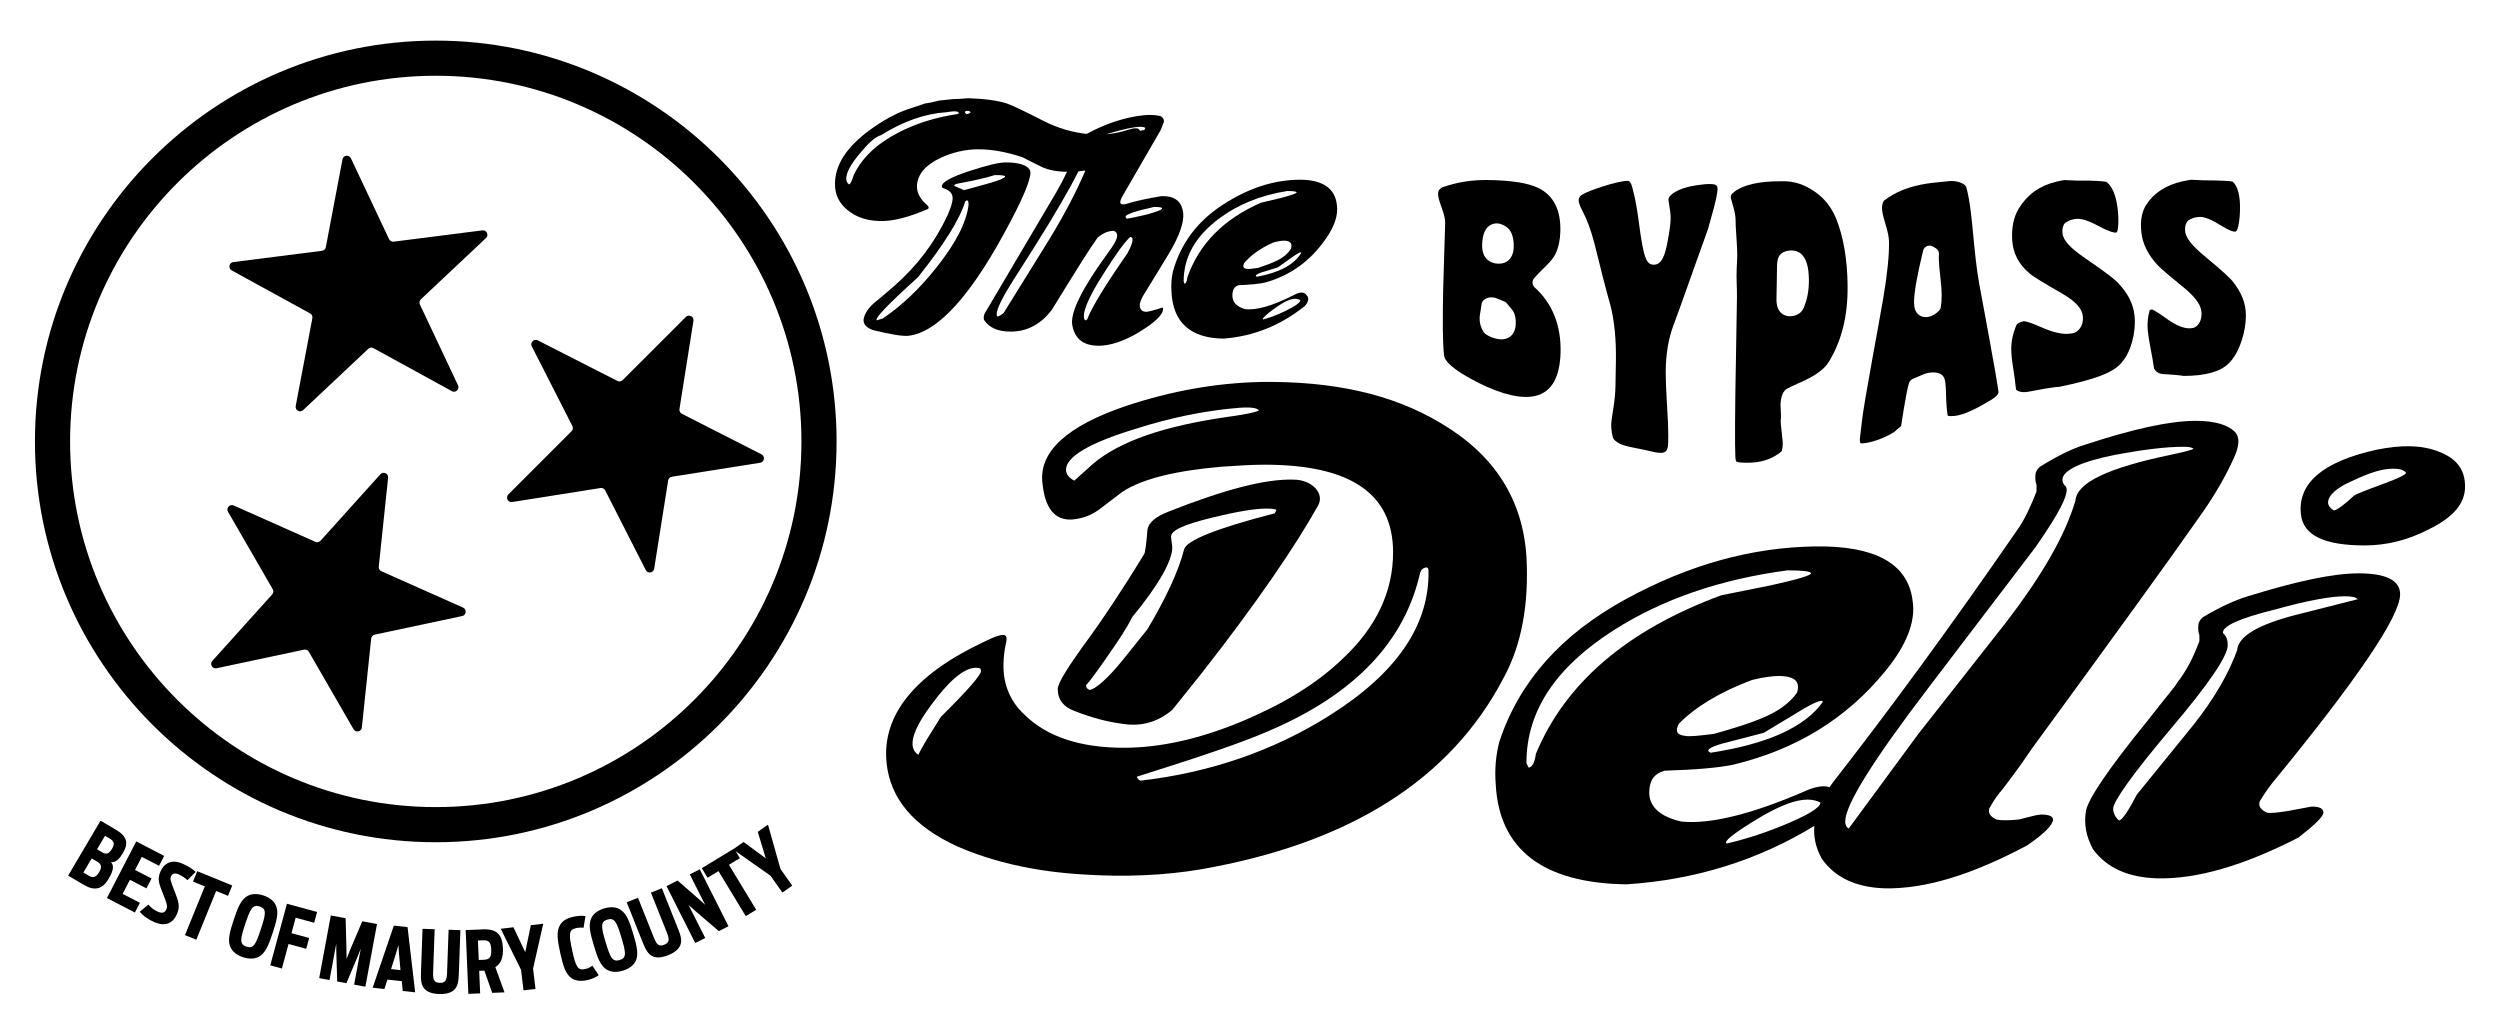 <?xml version="1.0" encoding="UTF-8"?> <svg xmlns="http://www.w3.org/2000/svg" id="Layer_1" viewBox="0 0 741.234 306.769"><path d="M275.222,61.912q0-.139.138-.278c0-.416-.417-.834-1.111-1.389-1.806-1.806-2.502-3.613-2.362-5.419.278-3.335,2.64-5.976,7.087-8.059,3.613-1.667,7.364-2.501,11.116-2.501,4.169,0,8.476.834,13.062,2.362,3.474,1.806,5.28,2.64,5.28,2.64,2.091,1.108,4.759,1.637,7.938,1.655-1.015,2.112-2.079,4.176-3.217,6.126l-21.26,35.99c-.278.694-.278,1.25-.139,1.806,1.529,2.362,4.169,3.474,7.92,3.474,4.863,0,9.032-2.224,12.228-6.531,7.087-11.533,11.533-18.62,13.478-21.26,1.529-1.389,3.196-2.085,4.863-2.085.695.278.973.696.973,1.39,0,1.112-.834,2.64-2.918,5.419-7.365,10.143-10.839,17.092-10.422,20.842.695,4.586,3.613,6.67,8.755,6.392,4.029-.278,8.754-2.223,13.895-5.836,2.918-2.085,4.308-3.752,4.308-5.003,0-.277-.139-.416-.278-.555.417,0-.694.418-3.335,1.112-1.39.416-2.362.277-2.918-.418-.694-.973-.417-2.362.834-4.447,3.474-5.696,6.114-9.866,7.643-12.506,2.918-5.002,4.308-8.893,4.03-11.672-.417-3.474-2.501-5.141-6.531-5.002-4.03.694-7.504,1.389-10.56,2.362-.695.139-1.251.139-1.529-.277-.139-.557.139-1.251.695-2.224l11.255-19.453.973-2.501c0-.834-.417-1.39-1.112-1.667-1.25-.278-2.779-.418-4.307-.278-1.667.139-3.613.418-5.836.973-4.097,1.024-7.965,2.585-11.665,4.611-4.536-.499-8.722-1.813-12.649-3.777-5.697-2.918-9.448-4.725-11.116-5.28-2.64-.834-6.531-1.389-11.394-1.528-1.806.139-3.335.277-4.586.277l-4.03.418c-1.528.416-2.779.694-4.03.834l-5.002,1.667c-3.752,1.251-7.503,3.335-11.533,6.253-6.809,5.002-10.283,10.282-10.283,15.98,0,3.195,1.25,5.698,3.613,7.642,2.779,2.363,6.392,3.475,10.977,3.336,3.335-.139,7.643-1.251,13.062-3.613ZM311.208,70.805l-13.617,21.954c-.417.418-1.112.834-1.806,1.112-.139-.139-.278-.278-.278-.694,0-1.53,1.667-5.003,5.141-10.423l6.253-9.866c6.015-9.564,10.247-16.914,12.863-22.091.697-.058,1.377-.142,2.045-.244-2.586,6.137-6.081,12.801-10.6,20.252ZM342.195,61.356c1.528,0,2.362.139,2.362.418,0,.416-1.528.973-4.447,1.806-2.918.694-4.863,1.112-5.975,1.251-.278-.139-.417-.418-.417-.557,0-.694,2.779-1.667,8.476-2.918ZM335.108,70.249c.418,0,.695.278.695.834,0,.835-.556,2.224-1.529,4.03-6.391,9.171-10.421,15.701-11.95,19.593-.138.139-.417.278-.556.278-.278-.278-.417-.696-.417-1.251,0-2.223,1.946-6.531,5.975-12.784,3.474-5.557,6.114-9.17,7.781-10.7ZM338.166,37.595c.694,0,1.111.139,1.389.278,0,.278-.138.555-.417.694-.372.059-.753.145-1.131.221-.103-.235-.27-.449-.533-.637-.417-.139-1.112-.139-1.806,0l-2.918.834c-1.554.405-3.109.674-4.679.816.263-.087.506-.173.786-.261,4.307-1.251,7.364-1.946,9.31-1.946ZM286.894,32.87c.556,0,.834.139.834.557-.417.278-.834.416-1.111.416-.278-.138-.417-.416-.556-.555,0-.278.278-.418.834-.418ZM253.128,51.907c-.556,1.806-.973,2.64-1.39,2.779-.555-.418-.834-.973-.834-1.667,0-1.806,1.25-4.17,3.891-7.365,2.641-3.195,4.725-5.141,6.392-5.559,6.67-4.168,13.062-6.391,19.315-6.808.972-.139,1.806-.278,2.362-.278.973,0,1.39.139,1.39.557,0,.139-.139.139-.556.277-6.392.973-12.228,2.779-17.508,5.559-6.392,3.335-10.7,7.504-13.062,12.506Z"></path><path d="M269.247,99.568c8.893-.972,19.037-12.228,30.431-34.043,3.891-7.365,5.836-12.229,5.836-14.312,0-.418-.138-.834-.278-.973-.973-1.39-3.335-2.085-7.087-2.085-1.946,0-5.419.834-10.56,2.501-5.559,1.806-8.338,3.336-8.338,4.586,0,.278.139.418.418.557,1.806.555,2.779,1.528,2.779,2.917,0,1.251-.556,2.918-1.528,5.142-3.752,8.059-9.032,15.007-15.841,20.981-2.64,2.224-4.307,3.752-5.28,4.447-2.223,1.806-3.474,3.613-3.751,5.419-.139,1.389.834,2.501,2.918,3.195,5.141,1.251,8.476,1.806,10.283,1.667ZM283.42,54.547c5.142-.973,9.032-1.806,11.533-2.64,2.084,0,3.057.139,3.057.418,0,.416-1.667,1.111-5.002,2.083-4.586,1.251-6.948,1.946-7.226,1.946l-2.918-1.251c.139-.138.278-.416.556-.555ZM259.937,94.984c-.695-.557,3.474-4.864,12.228-12.784,7.643-9.588,12.367-17.092,14.035-22.511.138-.139.417-.277.556-.277.278,0,.417.416.417,1.389-.695,5.419-4.03,11.672-9.727,18.759-4.863,6.114-10.144,11.116-15.702,14.868l-1.806.557Z"></path><path d="M347.333,86.507c.417,9.032,5.559,13.757,15.424,13.896,8.894-.696,16.953-3.891,24.178-9.728.835-.971,1.112-1.806.835-2.64-.418-.694-.835-1.111-1.39-1.25-.555-.139-1.528,0-2.779.694-6.253,3.195-11.116,4.586-14.452,4.168-2.5-.694-3.751-2.083-3.751-4.029,0-1.667.556-2.64,1.806-3.058,3.751-.139,6.391-.416,8.06-.834,7.364-2.083,13.34-6.392,17.924-13.061,2.502-3.613,3.613-6.947,3.197-9.866-.557-5.141-4.447-7.642-11.533-7.504-7.365.139-14.73,2.502-22.233,7.365-7.504,4.864-12.506,11.394-14.868,19.871-.417,1.946-.556,3.89-.417,5.975ZM378.598,90.953c2.223-1.528,4.029-2.362,5.419-2.362.555,0,1.112.139,1.528.416,0,.696-1.528,1.806-4.725,3.336-2.64,1.25-4.723,1.944-6.253,2.362q-.138,0-.138-.139c0-.416,1.389-1.667,4.168-3.613ZM369.566,79.699c-.973-.139-1.112-.694-.694-1.667,1.946-2.363,4.863-4.447,8.615-6.114,1.39-.418,2.501-.557,3.195-.557,1.53,0,2.224.557,2.224,1.528,0,.139,0,.418-.139.835-.834,1.389-2.223,2.64-4.307,3.612-1.112.557-2.918,1.251-5.419,2.085-1.806.278-2.918.418-3.474.278ZM385.824,74.974c-2.085,3.474-6.392,5.837-13.2,7.087-.139-.139-.278-.139-.278-.278,0-.416.973-.834,2.918-1.389l3.613-1.112,3.89-2.779c2.085-1.528,3.058-1.944,3.058-1.528ZM361.229,64.969c5.697-4.307,12.505-7.087,20.426-8.336,1.806,0,2.779.139,2.779.416,0,.278-1.528.834-4.723,1.667l-5.837,1.39c-11.116,4.863-18.341,12.228-21.816,22.094-.138,1.251-.417,1.806-.834,1.946-.138-.278-.278-.557-.278-.694,0-7.226,3.474-13.34,10.283-18.482Z"></path><path d="M452.598,165.264c-1.05-17.141-9.453-30.439-25.555-39.896-14.354-8.572-31.857-12.413-53.212-12.118-13.303.296-26.605,2.661-39.908,7.095-17.505,5.908-25.905,13.592-24.855,22.755.699,7.388,3.501,11.23,8.751,10.934,3.15-.296,5.601-1.181,8.052-2.954l7.002-5.322c5.95-3.842,15.753-6.207,29.405-7.388,4.551-.296,8.753-.592,12.603-.592,25.555,0,38.158,8.572,38.158,26.008,0,11.526-4.902,22.163-15.052,31.62-7.703,7.388-17.505,13.299-29.406,18.322-12.603,5.322-24.505,7.98-35.358,7.98-12.952,0-22.753-3.25-29.405-9.753-4.202-3.842-6.302-8.865-6.302-14.48,0-2.661.351-5.023.701-6.503.349-1.477.349-2.362-.351-2.658-.699-.296-2.801.296-6.302,2.069-20.653,9.753-30.106,21.867-28.705,35.758,1.05,10.638,8.052,18.913,21.004,24.824,10.152,4.431,22.405,7.388,36.759,8.273,12.952.888,24.854.296,35.357-1.477,44.11-7.684,74.216-26.597,89.969-57.036,5.251-9.753,7.351-21.572,6.651-35.462ZM364.029,123.595c-18.555,2.658-31.857,7.092-39.909,13.888l-5.601,5.026c-1.75-.888-2.449-2.069-2.449-3.25,0-3.842,7-7.98,20.653-12.118,10.152-3.25,19.254-5.023,27.306-5.911,5.251-.592,8.052-.592,9.102.296.7.296-2.451,1.181-9.102,2.069ZM278.962,212.547c-3.15,5.023-5.601,8.865-6.651,11.23-1.05-.592-1.751-1.773-1.751-3.25,0-3.253,2.451-7.684,7.352-13.89,4.9-6.207,9.102-9.161,12.252-8.569.349,0,.7.293.7.885,0,1.184-3.85,5.615-11.902,13.595ZM394.486,211.955c-16.804,10.641-35.709,17.14-56.362,19.505-.7-.296-1.05-.888-1.05-1.181,17.853-5.615,31.156-10.049,39.208-13.595,25.555-10.934,40.258-26.597,44.809-46.988.351-.888.7-1.184,1.75-1.48.351,0,.701.296.701.888.349,16.253-9.453,30.439-29.056,42.85Z"></path><path d="M332.873,214.616c5.601.885,10.501-.592,14.701-4.138l8.753-10.934c16.453-20.982,27.655-37.531,34.306-49.353,2.451-3.842-1.75-7.98-7.002-7.98-8.401-.296-20.653,2.957-37.108,9.457-3.85,1.477-5.95,3.25-6.301,5.319-.351,4.434-.699,7.095-1.05,7.388-6.651,10.937-12.253,19.209-16.104,24.531-6.301,8.569-9.451,13.592-9.451,15.365,0,3.253,1.75,5.322,4.9,6.503,5.252,2.069,9.803,3.25,14.354,3.842ZM329.022,193.634c2.451-3.546,4.902-7.092,6.651-10.638,8.052-9.753,11.902-16.845,11.902-20.686,0,.293,0-.592-.349-2.957-.351-2.069,3.85-3.842,12.253-5.911,7.351-1.773,12.603-2.658,16.104-2.658,2.1,0,3.15.296,2.8.589-.351.592-.351.888-.7.888-17.154,4.434-25.905,7.98-26.607,10.638-1.75,6.799-5.601,14.776-10.852,23.643l-7.351,9.161c-4.551,5.615-8.052,8.569-9.803,8.865-.7-.296-1.05-.589-1.05-1.477.701-.592,3.15-3.842,7.002-9.457Z"></path><path d="M605.208,241.509c-1.048,0-3.149.589-6.651,1.477-3.149.296-5.252.296-6.651,0-1.75-.888-2.451-1.773-2.1-3.25,1.399-2.661,2.801-4.434,3.85-5.615,4.551-5.911,7.352-10.049,8.752-12.118,24.855-33.985,41.31-56.74,49.36-68.266,4.902-6.796,8.404-13.002,10.855-18.617,1.399-3.253,1.399-5.615,0-7.095-2.104-2.066-5.953-3.25-11.553-3.25-7.703,0-18.555,2.365-32.909,7.092-3.85,1.184-8.05,3.253-13.303,6.503-1.048.888-1.399,1.773-1.399,2.957,0,.885,0,1.477.351,2.362v2.069c-1.75,4.434-3.503,8.276-5.603,11.23-19.954,28.962-37.807,53.194-53.21,72.996-.965,1.185-1.819,2.332-2.57,3.443-.19-.068-.372-.15-.575-.193-1.401-.296-3.85,0-7.002,1.477-15.753,6.799-28.006,9.753-36.407,8.868-6.301-1.48-9.453-4.434-9.453-8.572,0-3.546,1.401-5.615,4.551-6.5,9.453-.296,16.104-.888,20.304-1.773,18.555-4.434,33.607-13.594,45.16-27.781,6.301-7.684,9.1-14.776,8.052-20.982-1.401-10.934-11.202-16.253-29.056-15.957-18.555.296-37.108,5.319-56.012,15.661-18.905,10.344-31.507,24.235-37.458,42.261-1.05,4.138-1.401,8.276-1.05,12.707,1.05,19.209,14.004,29.258,38.857,29.554,20.257-1.335,38.779-7.068,55.602-17.318-.291,3.3.474,6.562,2.154,9.635,3.852,5.615,10.152,8.569,18.555,8.865,12.251.296,26.254-4.138,42.358-12.707,5.252-3.546,7.703-6.207,7.703-7.684,0-.888-1.052-1.477-3.503-1.477ZM499.492,218.162c-2.451-.296-2.801-1.477-1.75-3.546,4.9-5.023,12.253-9.457,21.703-13.003,3.501-.888,6.302-1.184,8.052-1.184,3.852,0,5.601,1.184,5.601,3.253,0,.296,0,.885-.351,1.773-2.1,2.954-5.601,5.615-10.852,7.684-2.801,1.181-7.351,2.658-13.653,4.431-4.551.592-7.351.888-8.752.592ZM540.45,208.113c-5.251,7.388-16.102,12.414-33.256,15.072-.351-.293-.7-.293-.7-.589,0-.888,2.451-1.773,7.351-2.957l9.102-2.365,9.802-5.908c5.252-3.253,7.701-4.138,7.701-3.253ZM455.382,223.481c-.349,2.661-1.05,3.842-2.1,4.138-.349-.592-.7-1.181-.7-1.477,0-15.367,8.752-28.37,25.906-39.304,14.353-9.163,31.507-15.072,51.461-17.732,4.551,0,7.002.296,7.002.888,0,.589-3.852,1.773-11.904,3.546l-14.703,2.954c-28.006,10.345-46.208,26.005-54.961,46.988ZM512.095,250.078q-.351,0-.351-.296c0-.885,3.501-3.546,10.503-7.684,5.601-3.25,10.152-5.023,13.653-5.023,1.399,0,2.8.296,3.85.888,0,1.477-3.85,3.842-11.902,7.092-6.651,2.658-11.904,4.138-15.753,5.023ZM548.146,245.647c-.699-.296-1.05-1.184-1.05-2.069,0-5.026,8.403-18.324,24.855-39.896l31.507-41.373c7.002-10.049,10.15-15.959,9.102-18.028-.701-.592-1.052-1.181-1.052-2.069,0-2.661,5.252-5.319,15.753-7.388,8.054-1.477,14.705-2.365,20.304-2.365,1.75,0,2.451.296,2.801.592-.351.296-2.451.885-6.651,1.773-18.555,3.842-28.007,8.276-28.355,13.595-3.152,10.638-10.154,22.459-20.305,35.758l-26.258,33.393-20.653,28.077Z"></path><path d="M673.811,232.052c25.206-30.735,37.807-49.352,37.807-55.855,0-4.138-4.2-6.204-12.251-6.204-7.703,0-18.555,2.362-32.906,6.796-3.853,1.181-8.404,3.25-13.303,6.207-1.052.885-1.402,1.773-1.402,2.954,0,.888,0,1.477.351,2.365v1.773c-1.75,4.727-3.85,8.865-6.651,12.411-.351.888-3.499,4.434-8.752,11.23-11.553,14.187-17.503,23.051-18.204,26.597-.701,3.842,0,7.684,2.1,11.526,4.2,5.615,10.501,8.276,18.905,8.572,11.9.296,25.904-3.842,42.008-12.118,4.902-3.842,7.352-6.207,7.352-7.388,0-1.181-1.052-1.773-3.503-1.773l-6.301,1.181c-3.499.592-5.95.888-7.002.592-1.75-.888-2.451-1.773-2.1-3.25,1.75-2.957,3.152-4.73,3.85-5.615ZM663.31,192.746c-2.451,6.799-6.651,14.187-12.952,22.166l-16.805,20.686c-2.451,4.727-4.2,7.388-5.249,7.684-1.052-.888-1.753-2.069-1.753-3.546,0-2.069,5.603-10.049,16.805-23.347,11.553-13.595,17.152-21.868,17.152-25.12,0-1.477-.351-2.658-1.399-3.546-.351-2.069,4.902-4.434,15.753-7.092,9.453-2.661,16.451-3.842,20.304-3.842,2.1,0,3.499.296,3.85.885l-17.503,4.434c-11.904,2.957-17.854,6.503-18.204,10.638Z"></path><path d="M723.171,133.936c-5.249-2.069-11.202-2.069-18.551-.589-16.104,3.546-23.456,10.049-22.405,19.209.698,6.204,6.998,9.161,18.902,9.161,6.301,0,12.601-1.477,18.905-4.73,7.349-3.546,10.852-7.684,10.852-12.707s-2.451-8.276-7.703-10.345ZM706.018,143.689c-4.902,1.773-7.703,2.957-8.05,3.253-2.801,2.658-4.902,4.138-5.953,4.431-1.048-.589-1.75-1.477-1.75-2.362,0-2.069,2.451-4.434,7.352-6.503,4.902-2.365,8.752-3.546,11.9-3.546,1.753,0,3.152.296,3.853,1.181,0,.592-2.451,1.773-7.353,3.546Z"></path><path d="M428.488,66.069l-.387,12.59c-.16,4.828-.256,8.898-.294,12.338-.117,10.496.23,13.706.384,14.599.202,1.163,1.819,3.752,10.387,8.013,6.922,3.444,12.71,4.752,16.748,3.757,4.695-1.15,7.175-5.487,7.372-12.885.209-7.914-2.442-14.571-7.668-19.255-.77-.689-.869-1.86-.228-2.669.556-.7,1.631-1.814,3.593-3.727,1.329-1.292,2.292-2.513,2.787-3.528.893-1.844,1.381-4.085,1.453-6.655.174-6.349-1.999-10.684-6.459-12.885-3.114-1.539-8.33-2.345-15.504-2.394-4.004-.003-7.774.521-11.341,1.628l-1.598.494c-1.182.611-1.351,1.336-1.355,2.033-.003.427.117,1.475.944,3.689.809,2.175,1.178,3.717,1.165,4.856ZM441.311,67.133c.803-.694,1.816-.995,2.932-.883.775.079,2.3.694,3.242,1.814,1.341,1.59,1.351,4.381,1.323,5.2-.065,1.814-.627,3.165-1.674,4.014-.739.6-1.645.903-2.703.903-.347,0-.71-.033-1.089-.097-1.22-.209-4.045-1.17-3.895-5.574.089-2.605.7-4.365,1.863-5.378ZM439.004,91.974c.146-.827.233-1.361.245-1.603.029-.585.321-1.152.79-1.501.672-.499,1.804-.997,3.411-.519.263.076.753.262,1.472.572.472.204.776.333.913.382.317.112.655.321.875.575,1.559,1.783,1.884,2.305,1.989,2.475.556,1.035.768,2.203.716,3.686v.003c-.08,2.236-1.048,3.345-1.846,3.882-.674.455-1.474.682-2.395.682-.838,0-1.774-.188-2.806-.562-.735-.27-1.402-.623-1.984-1.056-.19-.14-.352-.313-.481-.511-.852-1.325-1.259-2.765-1.207-4.274.013-.366.107-1.109.307-2.231Z"></path><path d="M472.657,71.88c.519,1.974,1.014,3.981,1.506,5.983l.935,3.76c1.057,4.182,1.908,7.222,2.393,8.929,1.183,4.648,1.722,10.203,1.615,16.566l-.121,7.118c-.036,2.078-.226,4.228-.569,6.395-.182,1.152-.666,4.215-.683,4.721-.017.748-.055,2.465.46,4.304.204.725,1.362,1.763,3.186,2.348.827.265,2.063.56,3.483.832,1.704.326,2.974.577,3.821.799,2.918.763,4.024.659,4.286.598.641-.125,1.346-.397,1.585-2.04.023-.186.071-.855.081-2.938.013-1.972-.109-4.978-.374-9.199-.267-4.246-.397-7.502-.387-9.679.025-5.228.778-9.855,2.234-13.752,1.717-4.609,3.32-9.132,4.838-13.416.756-2.137,1.493-4.213,2.211-6.215l1.47-4.088c1.117-3.104,1.72-4.775,1.814-5.072.333-1.196.555-2.012.669-2.44,1.76-6.014,2.127-8.392,2.124-9.336,0-.758-.003-1.473-2.172-1.493-1.007-.023-2.358.117-4.129.374-5.833.875-8.372,3.096-8.25,4.322.048.473.14,1.01.234,1.58.198,1.183.425,2.524.415,3.872-.008,1.503-.303,3.737-.923,7.029-.659,3.5-1.58,6.876-4.19,6.739-1.893-.12-2.867-1.315-4.264-12.269-.956-7.494-2.106-11.168-2.295-11.58-.501-1.02-.744-1.01-.997-1.002-1.552,0-4.139.58-7.689,1.727-5.483,1.771-6.391,2.694-6.517,2.859-.265.392-.392.728-.401,1.046-.013.501.165,1.463,1.094,3.205,1.344,2.518,2.524,5.686,3.505,9.415Z"></path><path d="M514.582,65.118c0,1.084.081,2.77.249,5.154.173,2.401.259,4.253.259,5.5l-.173,3.874c-.056,1.425-.056,2.796-.005,4.098.059,1.371.084,2.864.081,4.475-.114,7.436-.176,11.185-.305,18.57-.142,7.275-.226,13.32-.252,18.158-.031,5.78.003,9.285.099,10.717.059.839.257,1.191.346,1.229.114.051,1.147.466,4.704.252,3.348-.196,6.258-1.318,8.659-3.338.214-.651.328-1.397.336-2.228.003-.27-.033-1.048-.293-3.213-.298-2.455-.331-3.236-.326-3.64.003-.293.036-.585.094-.87l.003-.43c.003-.259-.02-.791-.069-1.577-.053-.913-.079-1.493-.079-1.727.008-.903.163-3.877,1.877-4.838.799-.45,1.839-.921,2.999-1.442,3.345-1.506,7.507-3.378,9.458-6.571,3.834-6.283,5.65-13.678,5.556-22.61-.081-7.716-1.213-14.36-3.366-19.753-1.364-3.416-3.536-6.159-6.459-8.151-2.976-2.027-5.942-3.014-9.071-3.02h-.862c-6.444,0-11.068,1.03-13.75,3.065-.486.379-.728.605-.837.715-.209.392-.315.748-.315,1.056.013,0,.107.481.636,2.267.542,1.821.804,3.221.804,4.279ZM526.788,84.525c.048-2.165.069-3.533.066-4.111-.015-2.541.148-3.411.415-3.994.209-.659,1.099-2.099,3.846-2.17,1.155,0,2.244.379,3.073,1.185,1.432,1.386,2.111,3.826,2.137,7.677.02,3.07-.516,5.851-1.59,8.265-.382.834-1.361,2.231-3.719,2.379-.104.005-.204.008-.303.008-1.292,0-2.137-.524-2.628-.984-.908-.852-1.369-2.17-1.374-3.92-.003-.666.025-2.114.076-4.335Z"></path><path d="M551.654,131.419c.036,0,.819.221,3.455-.481,2.114-.562,4.284-1.503,6.451-2.801l1.211-1.071c.046-.043.285-.249.336-.287.275-.198.45-.356.56-.468.252-1.745.527-3.485.817-5.21.71-4.241,1.175-6.512,1.557-7.601.178-.509.56-.921,1.051-1.14,2.936-1.308,3.706-1.582,4.07-1.681.153-.041,3.628-.944,4.983.893.682.918.75,2.315.852,5.67l.043,1.389c.066,1.783.221,3.36.455,4.632,1.155.259,2.663.089,4.495-.514,2.48-.819,4.976-2.167,8.196-4.078,1.478-.878,2.315-1.722,2.371-2.384-.041-.374-.27-1.918-.911-5.714-1.389-7.909-2.272-12.666-3.378-18.647l-1.445-7.817c-.834-4.637-1.29-9.415-1.732-14.037-.527-5.52-1.025-10.738-2.094-14.551-.254-.898-2.066-1.867-4.556-1.867h-.031l-5.044.509c-5.507.59-10.064,2.083-13.531,4.434-.656.443-1.074.733-1.254.89-.374.466-.6,1.33-.56,2.462.02.628.201,1.88.946,4.279.712,2.287,1.076,4.009,1.109,5.268.099,3.996-.476,9.697-1.707,16.95-1.203,6.853-1.832,10.313-3.124,17.352-1.875,10.356-2.839,16.09-3.129,18.585l-.394,3.304c-.158,1.313-.259,2.137-.282,2.455-.053.834.153,1.216.211,1.274h.003ZM570.189,74.319c.145-.598.562-1.091,1.124-1.336.567-.244,1.211-.209,1.745.097l.857.491c.689.392,1.071,1.16.972,1.944-.041.318-.043.814-.028,1.488.025,1.109.17,2.801.427,5.024.267,2.358.404,4.113.415,5.365.01,1.239-.076,2.47-.257,3.661-.061.41-.252.789-.542,1.081-1.02,1.03-2.114,1.648-3.251,1.839-.247.043-.478.061-.697.061-.995,0-1.684-.384-2.111-.745-.89-.75-1.328-1.913-1.338-3.556-.02-2.836.832-7.736,2.684-15.413Z"></path><path d="M615.604,98.397c-.109.074-.226.137-.346.188-.356.15-.799.252-1.481.341-2.218.295-5.047-.346-8.652-1.949-3.991-1.776-5.037-1.753-5.078-1.74-.778.148-1.475.453-2.081.926-1.091,2.422-1.643,4.887-1.641,7.329,0,1.481.201,3.437.618,5.981.315,1.951.585,3.981.799,6.047.819.74,2.17.931,4.019.565,3.528-.689,5.902-1.096,7.469-1.285.468-.053.834-.081,1.091-.099.097-.008.3.008.277-.01,10.259-2.139,15.281-3.984,17.858-6.545,1.638-1.623,2.875-3.884,3.671-6.723.738-2.625.987-5.134.763-7.672v-.003c-.318-3.61-2.01-6.924-5.172-10.135-.427-.443-2.358-2.231-9.644-7.169-4.276-2.931-6.294-5.149-6.553-7.199-.104-.862-.01-1.669.285-2.401.153-.384.425-.71.773-.929,1.018-.639,2.129-.99,3.31-1.038,1.498-.041,3.605.659,6.614,2.284,3.088,1.669,4.332,1.814,4.762,1.821.209-.005.557-.013.712-1.384.191-1.684.142-3.681-.137-5.935-.478-3.834-1.631-6.502-3.335-7.754-1.145-.191-3.584-.422-8.71-.361-.244,0-.88-.025-1.918-.079-.923-.051-1.542-.074-1.771-.074-.056,0-.552.023-2.493.491-4.91,1.188-8.535,3.798-11.079,7.975-1.516,2.521-2.167,5.675-1.931,9.369.252,3.887,1.923,7.095,5.108,9.809,1.241,1.071,4.719,3.139,9.562,5.917,4.085,2.348,6.08,4.523,6.281,6.843.216,2.546-.944,3.905-1.954,4.597Z"></path><path d="M639.758,78.654c1.038,1.124,3.874,3.452,7.8,6.678,3.432,2.819,5.062,5.164,5.172,7.314.125,2.501-.926,3.724-1.829,4.314-.137.089-.285.16-.438.211-.371.127-.878.176-1.43.173-1.905-.023-4.164-1.038-7.12-3.193-2.941-2.142-3.823-2.373-3.862-2.381-.267.013-.483.089-.656.183-.588,1.862-.784,3.826-.605,5.983.109,1.31.389,3.081.88,5.569.399,2.002.722,3.943.997,5.785.631,1.02,1.465,1.534,2.605,1.61l.745.051c1.928.13,3.414.231,4.406.356.331.043.588.089.773.122.059.01.114.02.168.033,6.528-.013,10.921-1.226,13.424-3.701,1.552-1.526,2.824-3.737,3.783-6.576.888-2.623,1.333-5.22,1.323-7.723v-.003c-.01-3.556-1.338-6.889-4.057-10.186-.438-.539-2.111-2.323-8.382-7.497-3.745-3.119-5.467-5.39-5.594-7.372-.056-.832.079-1.61.394-2.312.165-.369.445-.677.794-.883,1.005-.588,2.089-.888,3.223-.89h.018c1.46,0,3.414.794,6.141,2.501,2.719,1.702,3.836,1.89,4.223,1.867.155-.003.631-.008.972-1.57.371-1.707.547-3.701.524-5.927-.025-2.585-.44-5.897-2.239-7.364-1.132-.183-3.48-.331-8.586-.361-.237,0-.87-.028-1.898-.084-.916-.051-1.503-.079-1.763-.079-.038,0-.539.018-2.526.458-4.94,1.091-8.593,3.47-10.857,7.064-1.287,2.076-1.753,4.805-1.376,8.102.399,3.47,1.987,6.652,4.854,9.728Z"></path><path d="M32.918,255.587c1.473.216,2.526-.969,3.563-2.73,1.594-2.702,1.351-4.8-2.057-6.81l-4.616-2.722-9.602,16.288,4.748,2.798c3.1,1.829,5.453,1.201,7.189-1.745,1.244-2.109,1.888-3.803.775-5.08ZM29.392,258.601c-.842,1.43-1.727,1.827-2.98,1.086l-1.693-.997,2.462-4.177,1.67.984c1.21.715,1.461,1.544.541,3.104ZM30.357,252.743l-1.582-.931,2.358-4.002,1.539.908c1.231.725,1.343,1.59.552,2.931-.752,1.274-1.57,1.86-2.867,1.094Z"></path><polygon points="36.362 265.03 38.521 260.863 43.414 263.394 44.926 260.471 40.033 257.94 42.037 254.066 47.158 256.716 48.682 253.771 40.39 249.479 31.702 266.266 39.993 270.558 41.483 267.68 36.362 265.03"></polygon><path d="M52.998,259.26c1.02.471,2.047,1.17,2.588,1.699l2.424-2.45c-.965-.895-1.979-1.559-3.671-2.34-3.592-1.656-5.701-.071-6.727,2.152-1.155,2.503-.332,3.951.898,7.13,1.166,2.956,1.146,3.424.772,4.236-.46.997-1.323,1.16-2.504.616-1.274-.588-2.118-1.259-2.772-2.094l-2.583,2.124c.701.857,1.98,1.982,4.113,2.966,3.661,1.689,5.783.196,6.842-2.099,1.113-2.409.636-3.755-.754-7.319-1.105-2.844-1.268-3.284-.894-4.093.364-.789,1.132-1.053,2.268-.529Z"></path><polygon points="58.475 258.309 57.224 261.384 60.725 262.809 54.847 277.258 58.205 278.624 64.083 264.175 67.606 265.607 68.857 262.532 58.475 258.309"></polygon><path d="M81.766,268.38c-.552-1.178-1.732-2.241-3.672-2.885-1.964-.649-3.523-.494-4.701.14-2.001,1.086-2.965,3.673-4.105,7.115-1.173,3.541-1.959,6.24-.848,8.329.6,1.114,1.725,2.104,3.592,2.722,1.842.611,3.385.504,4.531-.033,2.106-.997,3.111-3.622,4.292-7.189,1.14-3.442,1.894-6.126.912-8.199ZM77.33,275.521c-1.51,4.559-2.178,5.843-4.262,5.154-2.085-.692-1.877-2.129-.369-6.688,1.517-4.582,2.226-5.907,4.312-5.217,2.085.692,1.837,2.17.319,6.751Z"></path><polygon points="80.128 286.225 83.579 287.159 85.548 279.891 90.797 281.313 91.666 278.108 86.417 276.686 87.658 272.102 93.154 273.592 94.021 270.387 85.076 267.963 80.128 286.225"></polygon><polygon points="107.415 273.157 104.107 280.924 102.757 284.279 102.702 280.662 102.473 272.242 98.084 271.428 94.638 290.013 97.699 290.58 99.693 279.82 99.716 282.496 99.98 291.003 102.714 291.509 106.011 283.664 106.982 281.224 104.997 291.934 108.332 292.552 111.779 273.966 107.415 273.157"></polygon><path d="M116.775,274.442l-6.28,18.413,3.48.376.89-2.78,4.267.46.277,2.908,3.682.397-2.254-19.333-4.064-.44ZM115.948,287.329l1.483-4.696.698-2.417.165,2.511.448,4.905-2.794-.303Z"></path><path d="M132.552,288.443c-.081,2.272-.569,3.022-2.176,2.964-1.659-.059-2.038-.865-1.958-3.111l.458-12.783-3.598-.13-.463,12.938c-.075,2.091.014,3.859,1.175,4.999.813.822,2.2,1.33,4.191,1.402,2.067.074,3.514-.384,4.384-1.145,1.213-1.056,1.404-2.814,1.477-4.854l.464-12.938-3.497-.125-.458,12.783Z"></path><path d="M149.113,281.206c-.169-4.004-1.652-5.836-5.939-5.655l-5.104.216.796,18.909,3.495-.148-.281-6.685,1.531-.064,2.323,6.599,3.649-.153-2.718-7.479c1.819-1.15,2.351-3.091,2.248-5.541ZM143.528,284.562l-1.582.066-.243-5.767,1.557-.066c1.76-.074,2.303.672,2.391,2.763.086,2.043-.388,2.931-2.123,3.004Z"></path><polygon points="157.39 274.312 155.723 282.331 152.243 274.925 148.464 275.376 154.492 287.543 155.217 293.63 158.767 293.206 158.052 287.197 161.068 273.875 157.39 274.312"></polygon><path d="M173.517,287.306c-2.169.473-2.77-.491-3.86-5.474-1.11-5.085-.96-6.189,1.208-6.662.748-.163,1.553-.183,2.151-.079l.574-3.467c-1.135-.17-2.044-.153-3.664.201-1.969.43-3.24,1.308-3.898,2.47-1.108,1.862-.763,4.396.075,8.235.861,3.938,1.671,6.451,3.483,7.568,1.087.677,2.553.931,4.472.511,1.645-.359,2.576-.875,3.461-1.486l-1.891-2.798c-.658.455-1.187.781-2.109.982Z"></path><path d="M183.773,269.596c-1.127-.646-2.704-.839-4.66-.249-1.98.595-3.165,1.618-3.765,2.811-1.014,2.038-.318,4.706.726,8.179,1.074,3.569,1.98,6.227,4.089,7.301,1.129.565,2.619.73,4.501.165,1.858-.56,3.058-1.534,3.687-2.63,1.15-2.025.464-4.749-.617-8.344-1.044-3.472-1.968-6.1-3.962-7.232ZM183.716,284.648c-2.103.633-2.759-.664-4.14-5.258-1.39-4.62-1.572-6.113.53-6.744,2.101-.633,2.749.72,4.138,5.34,1.383,4.594,1.575,6.029-.528,6.662Z"></path><path d="M196.239,263.356l-3.245,1.297,4.739,11.867c.842,2.109.7,2.989-.794,3.587-1.539.613-2.212.031-3.044-2.053l-4.74-11.87-3.34,1.333,4.796,12.012c.776,1.941,1.571,3.521,3.091,4.093,1.075.422,2.548.328,4.396-.41,1.919-.766,3.056-1.768,3.545-2.816.683-1.453.149-3.134-.608-5.029l-4.796-12.012Z"></path><polygon points="204.518 259.24 209.068 268.26 207.076 266.464 200.897 261.066 197.618 262.722 206.13 279.598 209.091 278.105 204.15 268.311 205.971 269.937 213.121 276.073 215.991 274.625 207.479 257.747 204.518 259.24"></polygon><polygon points="227.698 244.503 224.677 246.643 227.035 254.478 220.449 249.634 217.661 251.609 217.655 251.598 208.074 257.408 209.795 260.245 213.025 258.286 221.112 271.621 224.21 269.741 216.123 256.406 219.374 254.435 218.132 252.386 228.441 259.642 231.98 264.64 234.896 262.577 231.402 257.64 227.698 244.503"></polygon><path d="M129.201,12.04C63.672,12.04,10.36,65.351,10.36,130.879s53.312,118.839,118.841,118.839,118.839-53.312,118.839-118.839S194.729,12.04,129.201,12.04ZM129.201,239.298c-59.783,0-108.421-48.636-108.421-108.42S69.417,22.459,129.201,22.459s108.42,48.636,108.42,108.42-48.637,108.42-108.42,108.42Z"></path><path d="M143.015,68.302l-26.295,3.349c-.569.072-1.12-.23-1.365-.749l-11.311-23.973c-.547-1.16-2.26-.942-2.499.318l-4.94,26.043c-.107.564-.565.994-1.134,1.067l-26.295,3.349c-1.273.162-1.594,1.858-.469,2.475l23.242,12.746c.503.276.771.844.664,1.408l-4.94,26.043c-.239,1.26,1.274,2.09,2.209,1.211l19.304-18.165c.418-.393,1.041-.473,1.544-.197l23.242,12.746c1.125.617,2.382-.566,1.834-1.726l-11.311-23.973c-.245-.519-.128-1.136.29-1.53l19.304-18.165c.934-.879.198-2.44-1.075-2.278Z"></path><path d="M137.293,180.148l-24.215-10.782c-.524-.233-.838-.778-.778-1.348l2.771-26.362c.134-1.276-1.443-1.978-2.301-1.025l-17.737,19.698c-.384.426-.999.557-1.523.324l-24.215-10.782c-1.172-.522-2.327.761-1.686,1.872l13.253,22.956c.287.497.221,1.122-.163,1.548l-17.737,19.698c-.858.953.005,2.448,1.26,2.182l25.928-5.511c.561-.119,1.135.136,1.422.633l13.253,22.956c.641,1.111,2.33.752,2.464-.524l2.771-26.362c.06-.571.48-1.038,1.042-1.157l25.928-5.511c1.255-.267,1.435-1.983.263-2.505Z"></path><path d="M201.456,121.291l4.147-26.181c.201-1.267-1.337-2.051-2.244-1.144l-18.744,18.743c-.406.406-1.027.504-1.538.244l-23.618-12.034c-1.143-.582-2.364.638-1.781,1.781l12.033,23.618c.26.511.162,1.132-.244,1.538l-18.744,18.743c-.907.907-.124,2.445,1.144,2.244l26.181-4.146c.567-.09,1.127.196,1.387.707l12.034,23.618c.582,1.143,2.287.873,2.488-.394l4.147-26.181c.09-.567.534-1.011,1.101-1.101l26.181-4.146c1.267-.201,1.537-1.906.394-2.488l-23.618-12.034c-.511-.26-.797-.82-.707-1.387Z"></path></svg> 